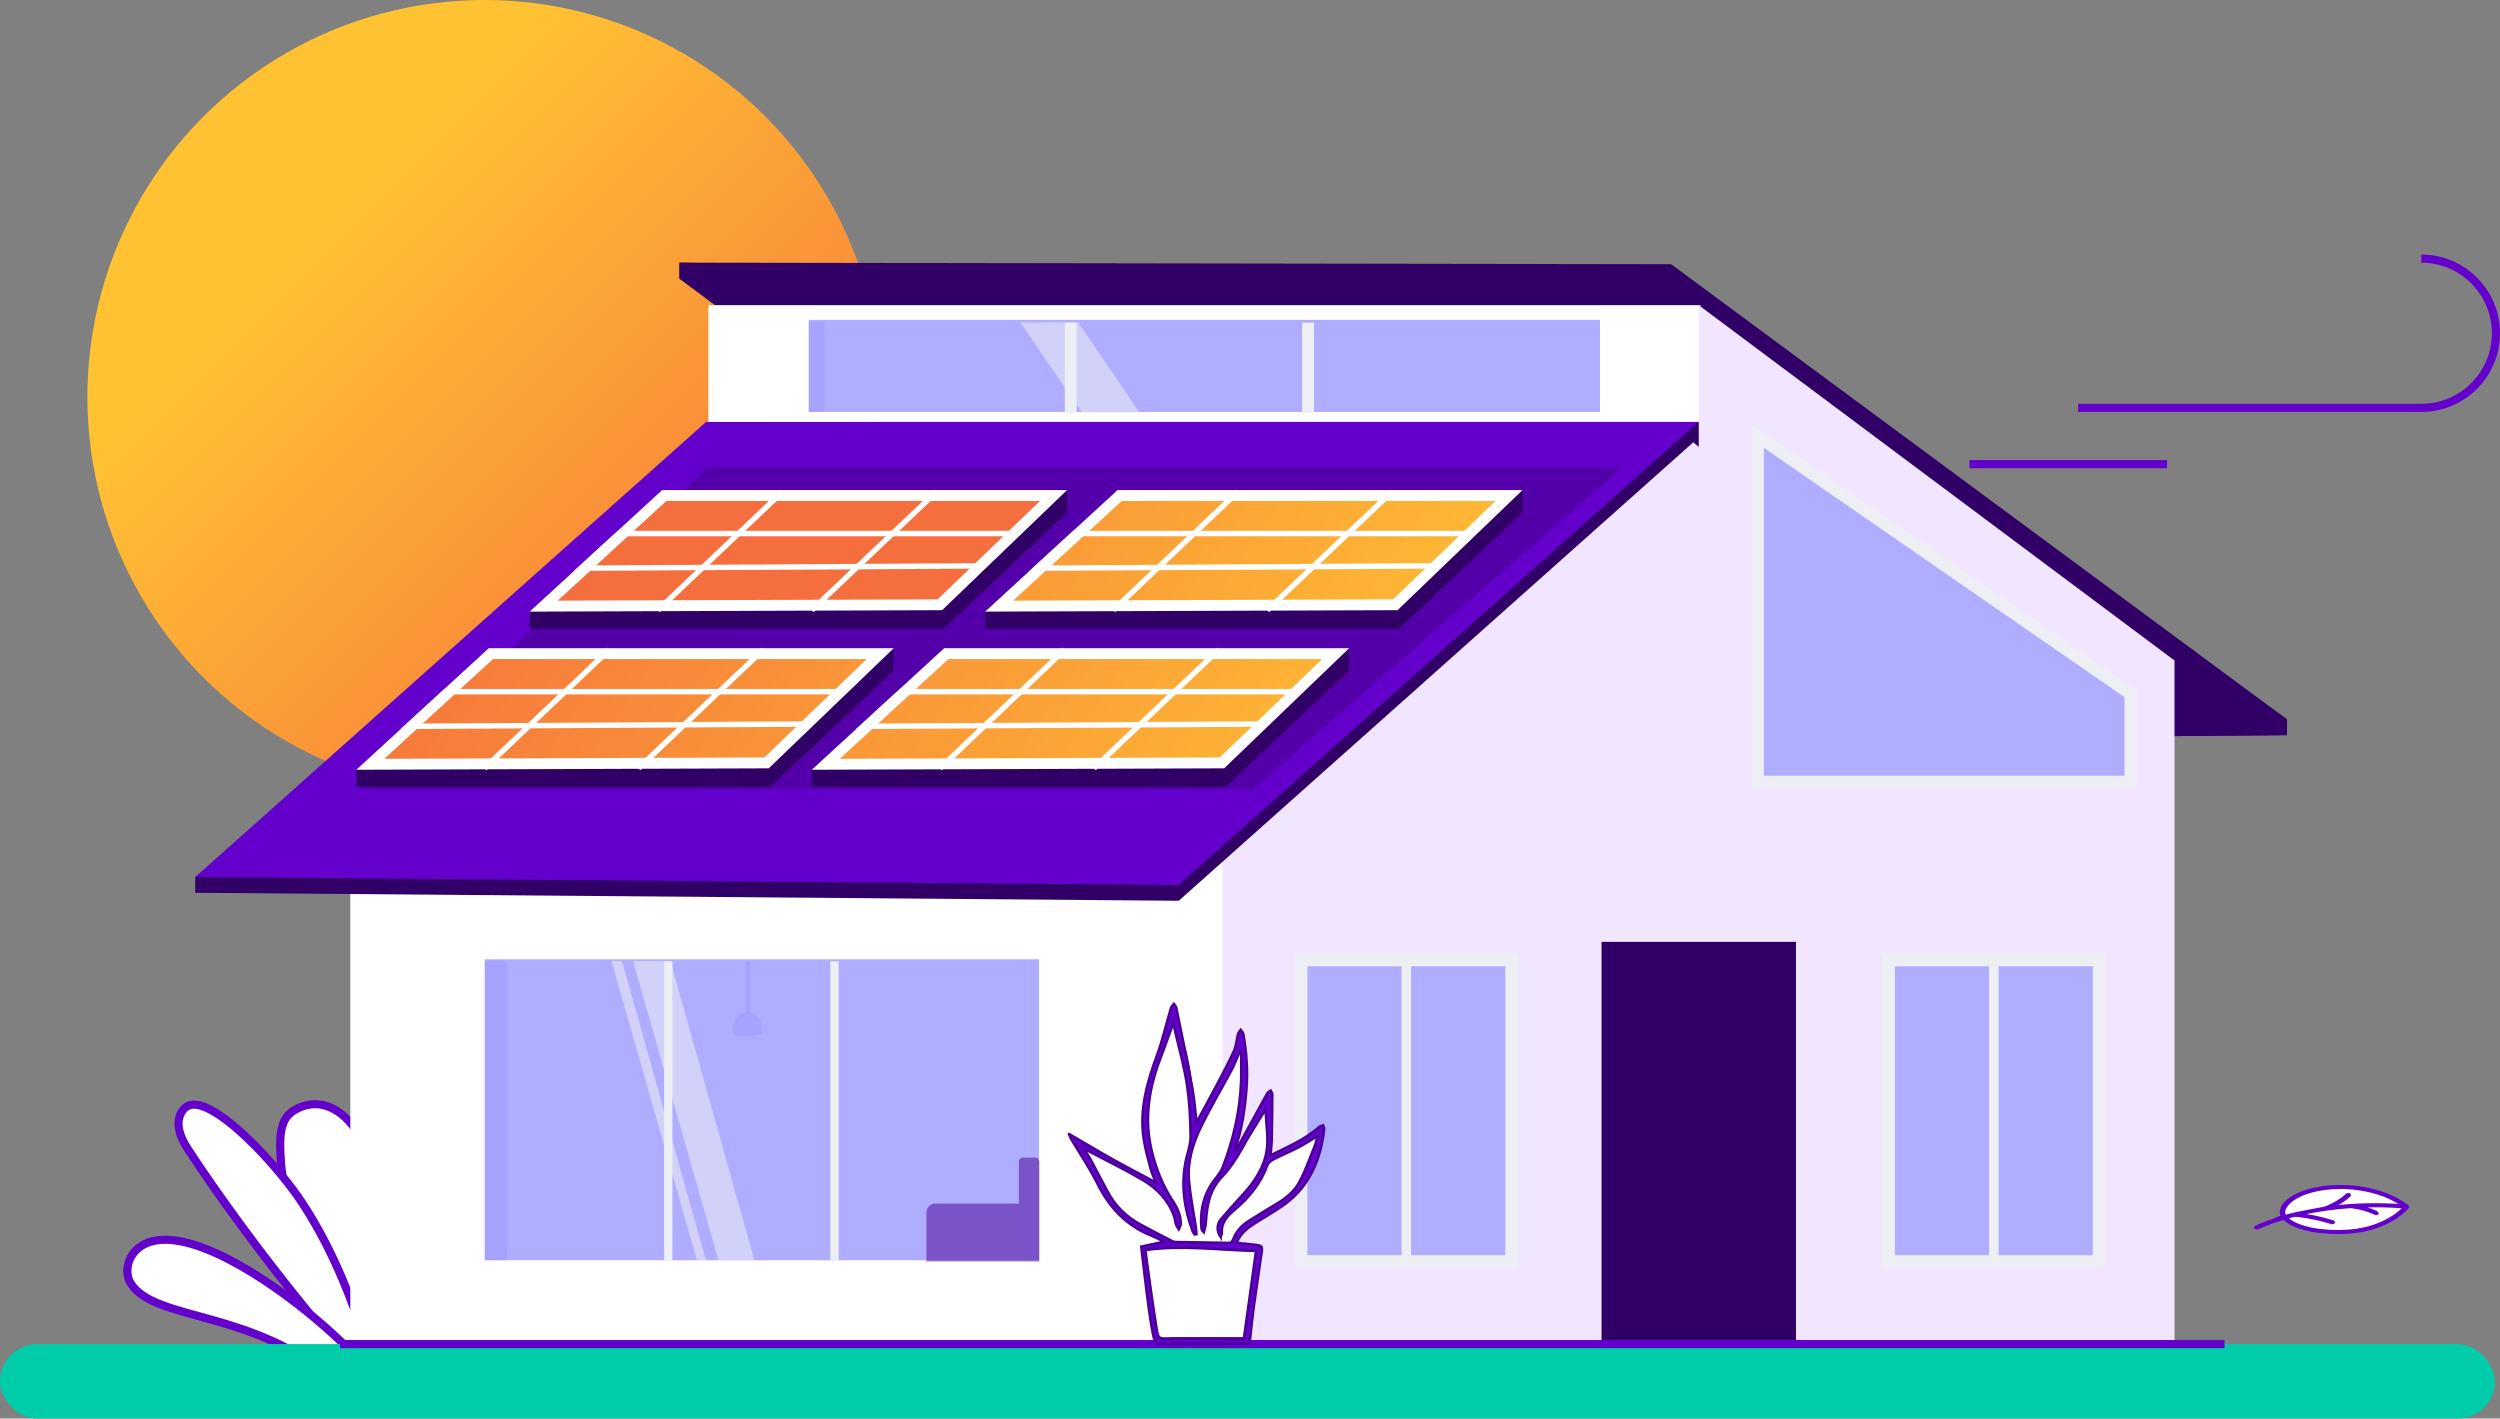 <?xml version="1.0" encoding="UTF-8"?>
<svg id="Layer_2" data-name="Layer 2" xmlns="http://www.w3.org/2000/svg" xmlns:xlink="http://www.w3.org/1999/xlink" viewBox="0 0 921.03 522.61">
  <rect x="0" y="0" width="921.03" height="522.61" fill="#808080" stroke="none"/>
  <defs>
    <style>
      .cls-1 {
        fill: url(#linear-gradient-2);
      }

      .cls-2 {
        fill: url(#linear-gradient-13);
      }

      .cls-2, .cls-3, .cls-4, .cls-5, .cls-6, .cls-7, .cls-8, .cls-9, .cls-10, .cls-11, .cls-12, .cls-13, .cls-14, .cls-15, .cls-16, .cls-17, .cls-18, .cls-19, .cls-20, .cls-21 {
        stroke-miterlimit: 10;
      }

      .cls-2, .cls-4, .cls-5, .cls-9, .cls-14, .cls-15, .cls-18, .cls-21 {
        stroke: #fff;
        stroke-width: 2px;
      }

      .cls-3, .cls-22 {
        fill: #f2e5ff;
      }

      .cls-3, .cls-8, .cls-11, .cls-17 {
        stroke: #6300cc;
      }

      .cls-23, .cls-11, .cls-17 {
        fill: #fff;
      }

      .cls-24 {
        fill: #8e8bff;
      }

      .cls-24, .cls-7 {
        opacity: .27;
      }

      .cls-25, .cls-26 {
        fill: #310066;
      }

      .cls-4 {
        fill: url(#linear-gradient-4);
      }

      .cls-27 {
        fill: #0ca;
      }

      .cls-5 {
        fill: url(#linear-gradient-12);
      }

      .cls-6 {
        fill: #fefefe;
      }

      .cls-6, .cls-19 {
        stroke: #4a0099;
      }

      .cls-7 {
        fill: #282c2f;
        stroke: #8e8bff;
        stroke-width: 1.68px;
      }

      .cls-8, .cls-10, .cls-13, .cls-19, .cls-20 {
        fill: none;
      }

      .cls-8, .cls-17 {
        stroke-width: 3px;
      }

      .cls-9 {
        fill: url(#linear-gradient-6);
      }

      .cls-10 {
        stroke-width: 4.36px;
      }

      .cls-10, .cls-12, .cls-13, .cls-16, .cls-20 {
        stroke: #edeff4;
      }

      .cls-28 {
        fill: url(#linear-gradient-11);
      }

      .cls-29 {
        fill: #bedfff;
      }

      .cls-12 {
        stroke-width: 3.51px;
      }

      .cls-12, .cls-30 {
        fill: #edeff4;
      }

      .cls-13, .cls-16 {
        stroke-width: 4.58px;
      }

      .cls-31 {
        fill: url(#linear-gradient-5);
      }

      .cls-14 {
        fill: url(#linear-gradient-7);
      }

      .cls-15 {
        fill: url(#linear-gradient-3);
      }

      .cls-16, .cls-32 {
        fill: #afadff;
      }

      .cls-33 {
        fill: #4a0099;
        opacity: .52;
      }

      .cls-26 {
        opacity: .32;
      }

      .cls-34 {
        fill: url(#linear-gradient);
      }

      .cls-18 {
        fill: url(#linear-gradient-9);
      }

      .cls-30 {
        opacity: .55;
      }

      .cls-35 {
        fill: url(#linear-gradient-8);
      }

      .cls-20 {
        stroke-width: 3.05px;
      }

      .cls-21 {
        fill: url(#linear-gradient-10);
      }

      .cls-36 {
        fill: #6300cc;
      }
    </style>
    <linearGradient id="linear-gradient" x1="297.11" y1="264.91" x2="117.33" y2="85.14" gradientUnits="userSpaceOnUse">
      <stop offset="0" stop-color="#f56e3d"/>
      <stop offset="1" stop-color="#ffc233"/>
    </linearGradient>
    <linearGradient id="linear-gradient-2" x1="131.31" y1="195.16" x2="454.12" y2="410.37" xlink:href="#linear-gradient"/>
    <linearGradient id="linear-gradient-3" x1="194.34" y1="257.17" x2="214.41" y2="268.46" gradientUnits="userSpaceOnUse">
      <stop offset="0" stop-color="#0ca"/>
      <stop offset=".14" stop-color="#05bdb2"/>
      <stop offset=".41" stop-color="#1297c7"/>
      <stop offset=".78" stop-color="#275ae8"/>
      <stop offset="1" stop-color="#3633ff"/>
    </linearGradient>
    <linearGradient id="linear-gradient-4" x1="251.07" y1="257.17" x2="271.14" y2="268.46" xlink:href="#linear-gradient-3"/>
    <linearGradient id="linear-gradient-5" x1="178.62" y1="125.87" x2="501.43" y2="341.07" gradientUnits="userSpaceOnUse">
      <stop offset="1" stop-color="#f56e3d"/>
      <stop offset="1" stop-color="#ffc233"/>
    </linearGradient>
    <linearGradient id="linear-gradient-6" x1="258.21" y1="198.92" x2="278.28" y2="210.21" xlink:href="#linear-gradient-3"/>
    <linearGradient id="linear-gradient-7" x1="314.94" y1="198.92" x2="335" y2="210.21" xlink:href="#linear-gradient-3"/>
    <linearGradient id="linear-gradient-8" x1="188.09" y1="121.15" x2="510.89" y2="336.35" xlink:href="#linear-gradient"/>
    <linearGradient id="linear-gradient-9" x1="362.13" y1="257.17" x2="382.2" y2="268.46" xlink:href="#linear-gradient-3"/>
    <linearGradient id="linear-gradient-10" x1="418.86" x2="438.93" y2="268.46" xlink:href="#linear-gradient-3"/>
    <linearGradient id="linear-gradient-11" x1="235.39" y1="51.85" x2="558.2" y2="267.05" xlink:href="#linear-gradient"/>
    <linearGradient id="linear-gradient-12" x1="426" y1="198.92" x2="446.07" y2="210.21" xlink:href="#linear-gradient-3"/>
    <linearGradient id="linear-gradient-13" x1="482.73" y1="198.92" x2="502.8" y2="210.21" xlink:href="#linear-gradient-3"/>
  </defs>
  <g id="Layer_1-2" data-name="Layer 1">
    <g>
      <g>
        <path class="cls-17" d="M124.19,484.96c-9.01-16.18-17.47-32.67-20.1-51.35-.39-2.75-.65-5.55-.77-8.41-.22-5.42-.46-12.54,4.56-15.82,2.79-1.83,5.86-2.75,9-2.56,.45,.03,.88,.08,1.33,.15,4.74,.76,9.59,4.08,13.9,10.67,14.13,21.58,2.49,51.44,9.82,79.75l-7.94,5.2c-3.17-5.9-6.52-11.74-9.8-17.63Z"/>
        <path class="cls-17" d="M130.9,503.86c-6.07-6.93-12.14-14.13-18.09-21.44-16.31-20.06-31.71-40.93-43.68-59.22-6.35-9.7-2.06-14.39-.39-15.49,.39-.26,.82-.44,1.26-.57,7.23-1.94,22.47,12.19,33.37,25.38,3.18,3.85,6,7.63,8.14,10.9,5.39,8.23,10.3,17.66,14.5,27.5,3.09,7.22,5.81,14.65,8.06,22,.75,2.44,1.44,4.87,2.08,7.27,.08,.28,.15,.56,.22,.84l-5.07,3.32c-.14-.16-.28-.32-.42-.48Z"/>
        <path class="cls-17" d="M47.04,466.69c.06-.44,.15-.87,.28-1.3,.66-2.39,2.18-4.69,4.62-6.29,13.07-8.56,40.94,7.67,61.72,24.61,8.28,6.74,15.43,13.6,20.07,19.05l-9.62,6.3c-31.37-26.87-66.71-22.13-75.85-36.1-1.13-1.73-1.55-4-1.22-6.28Z"/>
      </g>
      <rect class="cls-27" x="0" y="495.18" width="919.14" height="27.43" rx="13.72" ry="13.72"/>
      <circle class="cls-34" cx="178.47" cy="146.28" r="146.28"/>
      <line class="cls-17" x1="725.57" y1="171" x2="798.36" y2="171"/>
      <g>
        <g>
          <polygon class="cls-25" points="842.57 270.84 615.67 103.13 250.23 102.55 480.22 273.77 842.57 270.84"/>
          <polygon class="cls-25" points="842.57 270.84 842.57 265.04 615.67 103.13 250.23 96.76 250.23 102.55 480.22 273.77 842.57 270.84"/>
          <polygon class="cls-25" points="842.57 265.04 615.67 97.34 250.23 96.76 480.22 267.98 842.57 265.04"/>
          <rect class="cls-23" x="129.07" y="311.24" width="321.49" height="183.94" transform="translate(579.62 806.41) rotate(-180)"/>
          <polygon class="cls-22" points="450.55 312.54 621.04 160.63 801.12 310.67 801.12 495.18 450.55 495.18 450.55 312.54"/>
          <polygon class="cls-25" points="71.92 328.91 71.92 323.12 298.82 161.21 626.42 154.84 626.42 160.63 434.27 331.85 71.92 328.91"/>
          <polygon class="cls-36" points="71.92 323.12 260.15 155.42 626.42 154.84 434.27 326.06 71.92 323.12"/>
          <rect class="cls-23" x="260.98" y="112.43" width="365.44" height="43"/>
          <rect class="cls-25" x="590.02" y="346.98" width="71.63" height="148.19" transform="translate(1251.68 842.16) rotate(-180)"/>
          <g>
            <rect class="cls-32" x="178.58" y="353.41" width="204.22" height="110.89" transform="translate(561.38 817.71) rotate(-180)"/>
            <rect class="cls-24" x="178.58" y="353.96" width="8.17" height="110.34" transform="translate(365.33 818.26) rotate(-180)"/>
            <path class="cls-33" d="M344.52,443.41h30.85s0-15.39,0-15.39c0-.85,.64-1.54,1.43-1.54h4.65c.79,0,1.43,.69,1.43,1.54v18.86s0,5.03,0,5.03v12.82h-41.58v-17.85c0-1.92,1.44-3.48,3.22-3.48Z"/>
            <path class="cls-24" d="M269.97,380.56v-1.84c0-3.2,2.4-5.79,5.36-5.79,2.96,0,5.36,2.59,5.36,5.79v1.93h-.02c0,.59-2.4,1.07-5.36,1.07-2.96,0-5.36-.48-5.36-1.07,0-.03,.01-.06,.02-.09Z"/>
            <line class="cls-7" x1="275.58" y1="353.96" x2="275.58" y2="373.42"/>
            <polygon class="cls-30" points="278.02 464.6 247.02 354.08 233.2 354.08 264.82 464.73 278.02 464.6"/>
            <polygon class="cls-30" points="260.15 464.6 229.16 354.08 225.23 353.96 256.85 464.61 260.15 464.6"/>
            <path class="cls-20" d="M307.44,464.6v-110.45m-61.24,110.45v-110.45"/>
          </g>
          <g>
            <rect class="cls-32" x="297.94" y="117.83" width="291.52" height="33.93" transform="translate(887.4 269.6) rotate(-180)"/>
            <rect class="cls-24" x="297.94" y="118.61" width="5.83" height="33.15" transform="translate(601.71 270.38) rotate(-180)"/>
            <polygon class="cls-30" points="419.94 152.16 397.25 118.78 375.91 118.78 398.76 152.2 419.94 152.16"/>
            <path class="cls-10" d="M481.89,152.18v-33.3m-87.42,33.3v-33.3"/>
          </g>
          <g>
            <rect class="cls-29" x="695.78" y="353.71" width="77.52" height="111.03" transform="translate(1469.09 818.44) rotate(-180)"/>
            <rect class="cls-16" x="695.78" y="353.71" width="77.52" height="111.03" transform="translate(1469.09 818.44) rotate(-180)"/>
            <line class="cls-12" x1="734.55" y1="353.71" x2="734.55" y2="463.2"/>
          </g>
          <g>
            <rect class="cls-32" x="479.35" y="353.71" width="77.52" height="111.03" transform="translate(1036.23 818.44) rotate(-180)"/>
            <line class="cls-12" x1="518.11" y1="353.71" x2="518.11" y2="463.2"/>
            <rect class="cls-13" x="479.35" y="353.71" width="77.52" height="111.03" transform="translate(1036.23 818.44) rotate(-180)"/>
          </g>
        </g>
        <polygon class="cls-22" points="625.84 112.43 801.12 243.34 801.12 310.67 625.84 310.67 625.84 112.43"/>
        <polygon class="cls-16" points="647.55 160.63 647.55 288.08 784.99 288.08 784.99 255.65 647.55 160.63"/>
        <g>
          <polygon class="cls-26" points="132.16 290.8 260.87 172.2 597.63 172.2 461.74 290.8 132.16 290.8"/>
          <g>
            <polygon class="cls-25" points="131.28 289.92 131.28 283.58 193.76 245.15 329.23 238.81 329.23 247.12 283.84 289.92 131.28 289.92"/>
            <g>
              <polygon class="cls-1" points="180.84 240.81 324.26 240.81 282.4 281.05 136.43 281.56 180.84 240.81"/>
              <path class="cls-23" d="M319.3,242.81l-37.71,36.25-140,.49,40.03-36.74h137.68m9.93-4H180.06l-48.78,44.78,151.93-.53,46.03-44.24h0Z"/>
            </g>
            <line class="cls-15" x1="178.47" y1="283.05" x2="224.5" y2="239.34"/>
            <line class="cls-4" x1="235.2" y1="283.05" x2="281.23" y2="239.34"/>
            <path class="cls-23" d="M307.65,255.81l-10.88,9.93-144,.82,11.73-10.74h143.15m5.16-2H163.72l-16.13,14.77,149.96-.85,15.26-13.92h0Z"/>
          </g>
          <g>
            <polygon class="cls-25" points="195.14 231.67 195.14 225.33 257.63 186.89 393.1 180.55 393.1 188.87 347.71 231.67 195.14 231.67"/>
            <g>
              <polygon class="cls-31" points="244.71 182.55 388.13 182.55 346.26 222.8 200.3 223.31 244.71 182.55"/>
              <path class="cls-23" d="M383.17,184.55l-37.71,36.25-140,.49,40.03-36.74h137.68m9.93-4H243.93l-48.78,44.78,151.93-.53,46.03-44.24h0Z"/>
            </g>
            <line class="cls-9" x1="242.34" y1="224.79" x2="288.37" y2="181.08"/>
            <line class="cls-14" x1="299.07" y1="224.79" x2="345.1" y2="181.08"/>
            <path class="cls-23" d="M371.52,197.55l-10.88,9.93-144,.82,11.73-10.74h143.15m5.16-2H227.58l-16.13,14.77,149.96-.85,15.26-13.92h0Z"/>
          </g>
          <g>
            <polygon class="cls-25" points="299.07 289.92 299.07 283.58 361.56 245.15 497.03 238.81 497.03 247.12 451.63 289.92 299.07 289.92"/>
            <g>
              <polygon class="cls-35" points="348.63 240.81 492.06 240.81 450.19 281.05 304.23 281.56 348.63 240.81"/>
              <path class="cls-23" d="M487.09,242.81l-37.71,36.25-140,.49,40.03-36.74h137.68m9.93-4h-149.17l-48.78,44.78,151.93-.53,46.03-44.24h0Z"/>
            </g>
            <line class="cls-18" x1="346.27" y1="283.05" x2="392.3" y2="239.34"/>
            <line class="cls-21" x1="403" y1="283.05" x2="449.03" y2="239.34"/>
            <path class="cls-23" d="M475.44,255.81l-10.88,9.93-144,.82,11.73-10.74h143.15m5.16-2h-149.09l-16.13,14.77,149.96-.85,15.26-13.92h0Z"/>
          </g>
          <g>
            <polygon class="cls-25" points="362.94 231.67 362.94 225.33 425.43 186.89 560.9 180.55 560.9 188.87 515.5 231.67 362.94 231.67"/>
            <g>
              <polygon class="cls-28" points="412.5 182.55 555.93 182.55 514.06 222.8 368.1 223.31 412.5 182.55"/>
              <path class="cls-23" d="M550.96,184.55l-37.71,36.25-140,.49,40.03-36.74h137.68m9.93-4h-149.17l-48.78,44.78,151.93-.53,46.03-44.24h0Z"/>
            </g>
            <line class="cls-5" x1="410.14" y1="224.79" x2="456.17" y2="181.08"/>
            <line class="cls-2" x1="466.87" y1="224.79" x2="512.89" y2="181.08"/>
            <path class="cls-23" d="M539.31,197.55l-10.88,9.93-144,.82,11.73-10.74h143.15m5.16-2h-149.09l-16.13,14.77,149.96-.85,15.26-13.92h0Z"/>
          </g>
        </g>
      </g>
      <line class="cls-17" x1="125.27" y1="495.18" x2="819.54" y2="495.18"/>
      <g>
        <path class="cls-6" d="M432.26,376.8s-20.46,32.46,1.04,74.38c7.53-3.9,9.94-57.92-1.04-74.38Z"/>
        <g>
          <g>
            <path class="cls-36" d="M487.41,414.65c.14,.45,.44,.91,.39,1.34-1.3,11.63-5.64,21.63-15.62,28.46-3.5,2.39-7.23,4.45-10.77,6.78-2.45,1.61-4.59,3.58-5.82,6.61,.61,.1,1.07,.21,1.54,.26,1.77,.18,3.55,.28,5.32,.53,2.52,.35,2.65,.53,2.3,2.98-.95,6.67-1.98,13.34-2.9,20.02-.53,3.84-.91,7.7-1.32,11.55-.13,1.23-.65,1.78-1.96,1.75-2.22-.05-4.44,.1-6.67,.11-6.74,.06-13.49,.2-20.23,.09-6.39-.11-6.19,.36-7.3-5.97-1.59-9.07-2.44-18.27-3.61-27.42-.09-.68-.16-1.37-.28-2.44,2.75-.6,5.49-1.2,8.52-1.86-1.79-.84-3.34-1.66-4.97-2.31-9.11-3.69-15.29-10.26-19.65-18.99-2.89-5.78-6.54-11.17-9.84-16.74-.21-.35-.32-.76-.66-1.59,5.58,3.26,10.7,6.35,15.92,9.26,5.31,2.97,10.71,5.76,16.13,8.66-.63-1.56-1.47-3.19-1.93-4.93-1-3.72-2.05-7.46-2.63-11.26-1.63-10.73,1.25-20.77,4.9-30.74,2.09-5.7,3.45-11.68,5.19-17.52,.15-.5,.68-.9,1.04-1.34,.28,.44,.73,.85,.83,1.34,2.02,9.9,4.09,19.8,5.94,29.74,.77,4.16,1.03,8.41,1.53,12.6,2.53-4.69,5.14-9.4,7.64-14.16,2.17-4.1,4.37-8.19,6.26-12.42,.84-1.87,.92-4.07,1.43-6.1,.14-.52,.62-.95,.94-1.43,.33,.47,.86,.9,.95,1.41,1.18,6.73,1.72,13.53,1.16,20.35-.61,7.48-1.64,14.91-4.2,22.04-.06,.16-.04,.35,.29,.7,2.59-4.71,5.18-9.42,7.76-14.14,1.32-2.39,2.6-4.81,3.96-7.18,.21-.37,.73-.56,1.11-.84,.21,.42,.59,.83,.59,1.25-.03,5.59-.07,11.18-.2,16.77-.04,1.94-.31,3.88-.48,5.86,6.28-3.22,12.82-5.8,18.06-10.6,.32-.3,.89-.33,1.34-.48Zm-2.85,7.09c.4-.99,.56-2.08,.87-3.28-2.55,1.53-4.78,3.01-7.13,4.24-2.88,1.5-5.89,2.72-8.78,4.2-1,.52-2.25,1.29-2.59,2.23-2.44,6.81-6.77,12.1-12.26,16.7-2.47,2.08-4.86,4.6-4.53,8.4,.03,.36-.24,.76-.47,1.44-1.45-2.14-1.37-4.69,.17-6.5,2.64-3.09,5.37-6.11,8.12-9.11,4.37-4.78,7.89-10.14,8.8-16.58,.55-3.96-.16-8.1-.32-12.16-.03-.69-.15-1.39-.27-2.56-3.01,4.98-5.89,9.4-8.43,14.02-2.22,4.04-4.72,7.82-7.93,11.15-.95,.99-1.75,2.17-2.44,3.37-2.48,4.26-2.82,9.04-3.23,13.8-.07,.84-.37,1.67-.64,2.79-.47-.5-.59-.57-.64-.68-.08-.17-.15-.36-.17-.54-.57-5.53,.32-10.79,3.15-15.6,1.44-2.45,3.69-4.54,4.69-7.13,3.88-10.15,6.35-20.67,6.73-31.59,.13-3.67,.02-7.34,.02-11.01-.19,0-.37,.01-.56,.01-.99,2.27-1.84,4.61-2.99,6.79-3.68,6.9-7.7,13.63-11.14,20.65-3.13,6.37-5.24,13.21-4.57,20.43,.54,5.8,1.71,11.54,2.58,17.32,.02,.12,.03,.24,.04,.36,.07,.58,.06,1.18,.1,1.77-.19,.03-.38,.07-.57,.1-.24-.33-.56-.63-.69-.99-.78-2.09-1.45-4.19-1.98-6.3-1.6-6.31-1.99-12.75-.72-19.35,.59-3.12,1.91-6.21,1.88-9.31-.06-6.47-.39-12.99-1.37-19.38-1.04-6.83-2.97-13.53-4.52-20.29-.15-.69-.29-1.37-.51-2.35-1.66,4.57-3.11,8.77-4.71,12.92-4.22,10.97-6.09,22.13-3.38,33.82,1.6,6.89,4.16,13.32,8.05,19.22,1.13,1.7,2.01,3.5,2.46,5.44,.2,.88,.31,1.8,.31,2.74,0,.61-.47,1.22-.72,1.83-.33-.53-.78-1.02-.96-1.59-.35-1.09-.43-2.27-.81-3.33-2.16-5.9-6.38-10.17-11.61-13.22-6.97-4.07-14.25-7.61-21.75-11.57,.98,1.55,1.83,2.72,2.52,3.98,2.18,4.02,4.29,8.08,6.45,12.12,2.77,5.19,6.83,9.13,11.96,11.95,3.95,2.17,7.98,4.19,11.98,6.26,.33,.17,.73,.24,1.1,.24,2.33,.04,4.66,.07,6.98,.11,3.17,.05,6.33,.09,9.5,.16,.94,.01,1.87,.03,2.81,.05,1.06,.02,1.52-.35,1.91-1.35,1.12-2.93,3.15-5.16,5.8-6.8,3.39-2.11,6.77-4.23,10.2-6.27,3.41-2.01,6.51-4.55,8.34-7.95,2.37-4.38,3.98-9.18,5.87-13.82Zm-26.26,71.35c1.53-11.04,2.99-21.59,4.47-32.26-13.54-.27-27.09-2.27-40.8-.33,.12,1.11,.21,2.05,.34,2.98,1.22,8.62,2.36,17.26,3.73,25.85,.64,3.99,.85,3.95,4.93,3.78,.19,0,.38-.02,.58-.02h26.75Z"/>
            <path class="cls-23" d="M485.43,418.46c-.31,1.2-.47,2.29-.87,3.28-1.89,4.64-3.5,9.44-5.87,13.82-1.83,3.4-4.93,5.94-8.34,7.95-3.43,2.04-6.81,4.16-10.2,6.27-2.65,1.64-4.68,3.87-5.8,6.8-.39,1-.85,1.37-1.91,1.35-.94-.02-1.87-.04-2.81-.05l.04-2.21c.23-.68,.5-1.08,.47-1.44-.33-3.8,2.06-6.32,4.53-8.4,5.49-4.6,9.82-9.89,12.26-16.7,.34-.94,1.59-1.71,2.59-2.23,2.89-1.48,5.9-2.7,8.78-4.2,2.35-1.23,4.58-2.71,7.13-4.24Z"/>
            <path class="cls-23" d="M466.44,411.32c.16,4.06,.87,8.2,.32,12.16-.91,6.44-4.43,11.8-8.8,16.58-2.75,3-5.48,6.02-8.12,9.11-1.54,1.81-1.62,4.36-.17,6.5l-.04,2.21c-3.17-.07-6.33-.11-9.5-.16l.04-2.95c.19-.03,.38-.07,.57-.1-.04-.59-.03-1.19-.1-1.77l2.05-.23c.02,.18,.09,.37,.17,.54,.05,.11,.17,.18,.64,.68,.27-1.12,.57-1.95,.64-2.79,.41-4.76,.75-9.54,3.23-13.8,.69-1.2,1.49-2.38,2.44-3.37,3.21-3.33,5.71-7.11,7.93-11.15,2.54-4.62,5.42-9.04,8.43-14.02,.12,1.17,.24,1.87,.27,2.56Z"/>
            <path class="cls-23" d="M462.77,460.83c-1.48,10.67-2.94,21.22-4.47,32.26h-26.75c-.2,0-.39,.01-.58,.02-4.08,.17-4.29,.21-4.93-3.78-1.37-8.59-2.51-17.23-3.73-25.85-.13-.93-.22-1.87-.34-2.98,13.71-1.94,27.26,.06,40.8,.33Z"/>
            <path class="cls-23" d="M457.28,387.34c0,3.67,.11,7.34-.02,11.01-.38,10.92-2.85,21.44-6.73,31.59-1,2.59-3.25,4.68-4.69,7.13-2.83,4.81-3.72,10.07-3.15,15.6l-2.05,.23c-.01-.12-.02-.24-.04-.36-.87-5.78-2.04-11.52-2.58-17.32-.67-7.22,1.44-14.06,4.57-20.43,3.44-7.02,7.46-13.75,11.14-20.65,1.15-2.18,2-4.52,2.99-6.79,.19,0,.37-.01,.56-.01Z"/>
            <path class="cls-23" d="M440.17,454.77l-.04,2.95c-2.32-.04-4.65-.07-6.98-.11-.37,0-.77-.07-1.1-.24-4-2.07-8.03-4.09-11.98-6.26-5.13-2.82-9.19-6.76-11.96-11.95-2.16-4.04-4.27-8.1-6.45-12.12-.69-1.26-1.54-2.43-2.52-3.98,7.5,3.96,14.78,7.5,21.75,11.57,5.23,3.05,9.45,7.32,11.61,13.22,.38,1.06,.46,2.24,.81,3.33,.18,.57,.63,1.06,.96,1.59,.25-.61,.72-1.22,.72-1.83,0-.94-.11-1.86-.31-2.74l2.82-.72c.53,2.11,1.2,4.21,1.98,6.3,.13,.36,.45,.66,.69,.99Z"/>
            <path class="cls-23" d="M438.66,418.82c.03,3.1-1.29,6.19-1.88,9.31-1.27,6.6-.88,13.04,.72,19.35l-2.82,.72c-.45-1.94-1.33-3.74-2.46-5.44-3.89-5.9-6.45-12.33-8.05-19.22-2.71-11.69-.84-22.85,3.38-33.82,1.6-4.15,3.05-8.35,4.71-12.92,.22,.98,.36,1.66,.51,2.35,1.55,6.76,3.48,13.46,4.52,20.29,.98,6.39,1.31,12.91,1.37,19.38Z"/>
          </g>
          <g>
            <path class="cls-19" d="M393.88,417.81c5.58,3.26,10.7,6.35,15.92,9.26,5.31,2.97,10.71,5.76,16.13,8.66-.63-1.56-1.47-3.19-1.93-4.93-1-3.72-2.05-7.46-2.63-11.26-1.63-10.73,1.25-20.77,4.9-30.74,2.09-5.7,3.45-11.68,5.19-17.52,.15-.5,.68-.9,1.04-1.34,.28,.44,.73,.85,.83,1.34,2.02,9.9,4.09,19.8,5.94,29.74,.77,4.16,1.03,8.41,1.53,12.6,2.53-4.69,5.14-9.4,7.64-14.16,2.17-4.1,4.37-8.19,6.26-12.42,.84-1.87,.92-4.07,1.43-6.1,.14-.52,.62-.95,.94-1.43,.33,.47,.86,.9,.95,1.41,1.18,6.73,1.72,13.53,1.16,20.35-.61,7.48-1.64,14.91-4.2,22.04-.06,.16-.04,.35,.29,.7,2.59-4.71,5.18-9.42,7.76-14.14,1.32-2.39,2.6-4.81,3.96-7.18,.21-.37,.73-.56,1.11-.84,.21,.42,.59,.83,.59,1.25-.03,5.59-.07,11.18-.2,16.77-.04,1.94-.31,3.88-.48,5.86,6.28-3.22,12.82-5.8,18.06-10.6,.32-.3,.89-.33,1.34-.48,.14,.45,.44,.91,.39,1.34-1.3,11.63-5.64,21.63-15.62,28.46-3.5,2.39-7.23,4.45-10.77,6.78-2.45,1.61-4.59,3.58-5.82,6.61,.61,.1,1.07,.21,1.54,.26,1.77,.18,3.55,.28,5.32,.53,2.52,.35,2.65,.53,2.3,2.98-.95,6.67-1.98,13.34-2.9,20.02-.53,3.84-.91,7.7-1.32,11.55-.13,1.23-.65,1.78-1.96,1.75-2.22-.05-4.44,.1-6.67,.11-6.74,.06-13.49,.2-20.23,.09-6.39-.11-6.19,.36-7.3-5.97-1.59-9.07-2.44-18.27-3.61-27.42-.09-.68-.16-1.37-.28-2.44,2.75-.6,5.49-1.2,8.52-1.86-1.79-.84-3.34-1.66-4.97-2.31-9.11-3.69-15.29-10.26-19.65-18.99-2.89-5.78-6.54-11.17-9.84-16.74-.21-.35-.32-.76-.66-1.59Z"/>
            <path class="cls-19" d="M449.67,455.67c-1.45-2.14-1.37-4.69,.17-6.5,2.64-3.09,5.37-6.11,8.12-9.11,4.37-4.78,7.89-10.14,8.8-16.58,.55-3.96-.16-8.1-.32-12.16-.03-.69-.15-1.39-.27-2.56-3.01,4.98-5.89,9.4-8.43,14.02-2.22,4.04-4.72,7.82-7.93,11.15-.95,.99-1.75,2.17-2.44,3.37-2.48,4.26-2.82,9.04-3.23,13.8-.07,.84-.37,1.67-.64,2.79-.47-.5-.59-.57-.64-.68-.08-.17-.15-.36-.17-.54-.57-5.53,.32-10.79,3.15-15.6,1.44-2.45,3.69-4.54,4.69-7.13,3.88-10.15,6.35-20.67,6.73-31.59,.13-3.67,.02-7.34,.02-11.01-.19,0-.37,.01-.56,.01-.99,2.27-1.84,4.61-2.99,6.79-3.68,6.9-7.7,13.63-11.14,20.65-3.13,6.37-5.24,13.21-4.57,20.43,.54,5.8,1.71,11.54,2.58,17.32,.02,.12,.03,.24,.04,.36,.07,.58,.06,1.18,.1,1.77-.19,.03-.38,.07-.57,.1-.24-.33-.56-.63-.69-.99-.78-2.09-1.45-4.19-1.98-6.3-1.6-6.31-1.99-12.75-.72-19.35,.59-3.12,1.91-6.21,1.88-9.31-.06-6.47-.39-12.99-1.37-19.38-1.04-6.83-2.97-13.53-4.52-20.29-.15-.69-.29-1.37-.51-2.35-1.66,4.57-3.11,8.77-4.71,12.92-4.22,10.97-6.09,22.13-3.38,33.82,1.6,6.89,4.16,13.32,8.05,19.22,1.13,1.7,2.01,3.5,2.46,5.44,.2,.88,.31,1.8,.31,2.74,0,.61-.47,1.22-.72,1.83-.33-.53-.78-1.02-.96-1.59-.35-1.09-.43-2.27-.81-3.33-2.16-5.9-6.38-10.17-11.61-13.22-6.97-4.07-14.25-7.61-21.75-11.57,.98,1.55,1.83,2.72,2.52,3.98,2.18,4.02,4.29,8.08,6.45,12.12,2.77,5.19,6.83,9.13,11.96,11.95,3.95,2.17,7.98,4.19,11.98,6.26,.33,.17,.73,.24,1.1,.24,2.33,.04,4.66,.07,6.98,.11,3.17,.05,6.33,.09,9.5,.16,.94,.01,1.87,.03,2.81,.05,1.06,.02,1.52-.35,1.91-1.35,1.12-2.93,3.15-5.16,5.8-6.8,3.39-2.11,6.77-4.23,10.2-6.27,3.41-2.01,6.51-4.55,8.34-7.95,2.37-4.38,3.98-9.18,5.87-13.82,.4-.99,.56-2.08,.87-3.28-2.55,1.53-4.78,3.01-7.13,4.24-2.88,1.5-5.89,2.72-8.78,4.2-1,.52-2.25,1.29-2.59,2.23-2.44,6.81-6.77,12.1-12.26,16.7-2.47,2.08-4.86,4.6-4.53,8.4,.03,.36-.24,.76-.47,1.44Z"/>
            <path class="cls-19" d="M458.3,493.09c1.53-11.04,2.99-21.59,4.47-32.26-13.54-.27-27.09-2.27-40.8-.33,.12,1.11,.21,2.05,.34,2.98,1.22,8.62,2.36,17.26,3.73,25.85,.64,3.99,.85,3.95,4.93,3.78,.19,0,.38-.02,.58-.02h26.75Z"/>
          </g>
        </g>
      </g>
      <path class="cls-8" d="M892.03,95.27c15.19,0,27.5,12.31,27.5,27.5s-12.31,27.5-27.5,27.5h-126.43"/>
      <g>
        <path class="cls-3" d="M832.21,452.22c-.18,.08-.34,.18-.56,.23-.17,.03-.52,.03-.59-.02-.12-.08-.13-.22-.07-.32,.04-.08,.25-.14,.39-.2,2.75-1.25,5.73-2.36,8.94-3.32,.44-.13,.54-.25,.42-.52-.21-.46-.37-.94-.35-1.41,.07-2.24,1.78-4.18,4.68-5.85,6.42-3.71,17.79-4.8,27.53-2.68,5.98,1.3,10.44,3.42,14.06,6.01,.4,.29,.45,.52,.18,.82-1.36,1.49-3.06,2.88-5.17,4.15-5.83,3.5-13.26,5.43-23.06,4.96-4.68-.22-9.02-.92-12.74-2.42-1.89-.76-3.35-1.69-4.5-2.79-3.35,1-6.35,2.11-9.13,3.36Zm16.63-.13c4,1.15,8.33,1.58,12.86,1.56,8.8-.05,15.03-2.2,19.98-5.38,1.67-1.07,3.04-2.23,4.2-3.54-5.7-.49-11.31-.57-17.14-.3,.36,.1,.53,.15,.71,.19,2.26,.49,4.29,1.15,6.03,2.01,.22,.11,.44,.39,.32,.46-.37,.23-.72,.02-1.03-.13-2.34-1.1-5.04-1.9-8.19-2.31-.29-.04-.62-.06-.91-.04-6.31,.45-12.32,1.32-18.04,2.61-.17,.04-.32,.09-.57,.17,1.25,.19,2.42,.35,3.56,.54,2.99,.51,5.8,1.2,8.49,2.03,.35,.11,.88,.2,.57,.46-.32,.27-.73,.07-1.07-.04-3.77-1.16-7.77-2.03-12.09-2.53-.74-.09-1.36-.07-1.99,.12-.74,.23-1.52,.42-2.32,.64,1.51,1.51,3.71,2.65,6.61,3.49Zm-2.53-5.11c3.13-.64,6.32-1.21,9.48-1.82,.5-.1,1.01-.22,1.41-.39,2.98-1.24,5.36-2.73,7.24-4.4,.1-.09,.17-.21,.33-.27,.17-.06,.48-.11,.64-.07,.15,.03,.23,.19,.23,.3,0,.08-.15,.17-.24,.25-1.55,1.4-3.46,2.68-5.77,3.8-.18,.09-.36,.19-.67,.35,8.74-1.04,17.44-1.24,26.38-.57-.11-.11-.15-.17-.23-.22-4.22-2.86-9.48-5.03-16.6-5.99-10.48-1.42-21.5,.94-25.6,5.51-1.24,1.39-1.93,2.84-1.23,4.39,.03,.06,.08,.13,.15,.24,1.55-.39,2.97-.81,4.49-1.11Z"/>
        <path class="cls-11" d="M842.23,448.6c1.51,1.51,3.71,2.65,6.61,3.49,4,1.15,8.33,1.58,12.86,1.56,8.8-.05,15.03-2.2,19.98-5.38,1.67-1.07,3.04-2.23,4.2-3.54-5.7-.49-11.31-.57-17.14-.3,.36,.1,.53,.15,.71,.19,2.26,.49,4.29,1.15,6.03,2.01,.22,.11,.44,.39,.32,.46-.37,.23-.72,.02-1.03-.13-2.34-1.1-5.04-1.9-8.19-2.31-.29-.04-.62-.06-.91-.04-6.31,.45-12.32,1.32-18.04,2.61-.17,.04-.32,.09-.57,.17,1.25,.19,2.42,.35,3.56,.54,2.99,.51,5.8,1.2,8.49,2.03,.35,.11,.88,.2,.57,.46-.32,.27-.73,.07-1.07-.04-3.77-1.16-7.77-2.03-12.09-2.53-.74-.09-1.36-.07-1.99,.12-.74,.23-1.52,.42-2.32,.64Z"/>
        <path class="cls-11" d="M841.82,448.09c1.55-.39,2.97-.81,4.49-1.11,3.13-.64,6.32-1.21,9.48-1.82,.5-.1,1.01-.22,1.41-.39,2.98-1.24,5.36-2.73,7.24-4.4,.1-.09,.17-.21,.33-.27,.17-.06,.48-.11,.64-.07,.15,.03,.23,.19,.23,.3,0,.08-.15,.17-.24,.25-1.55,1.4-3.46,2.68-5.77,3.8-.18,.09-.36,.19-.67,.35,8.74-1.04,17.44-1.24,26.38-.57-.11-.11-.15-.17-.23-.22-4.22-2.86-9.48-5.03-16.6-5.99-10.48-1.42-21.5,.94-25.6,5.51-1.24,1.39-1.93,2.84-1.23,4.39,.03,.06,.08,.13,.15,.24Z"/>
      </g>
    </g>
  </g>
</svg>